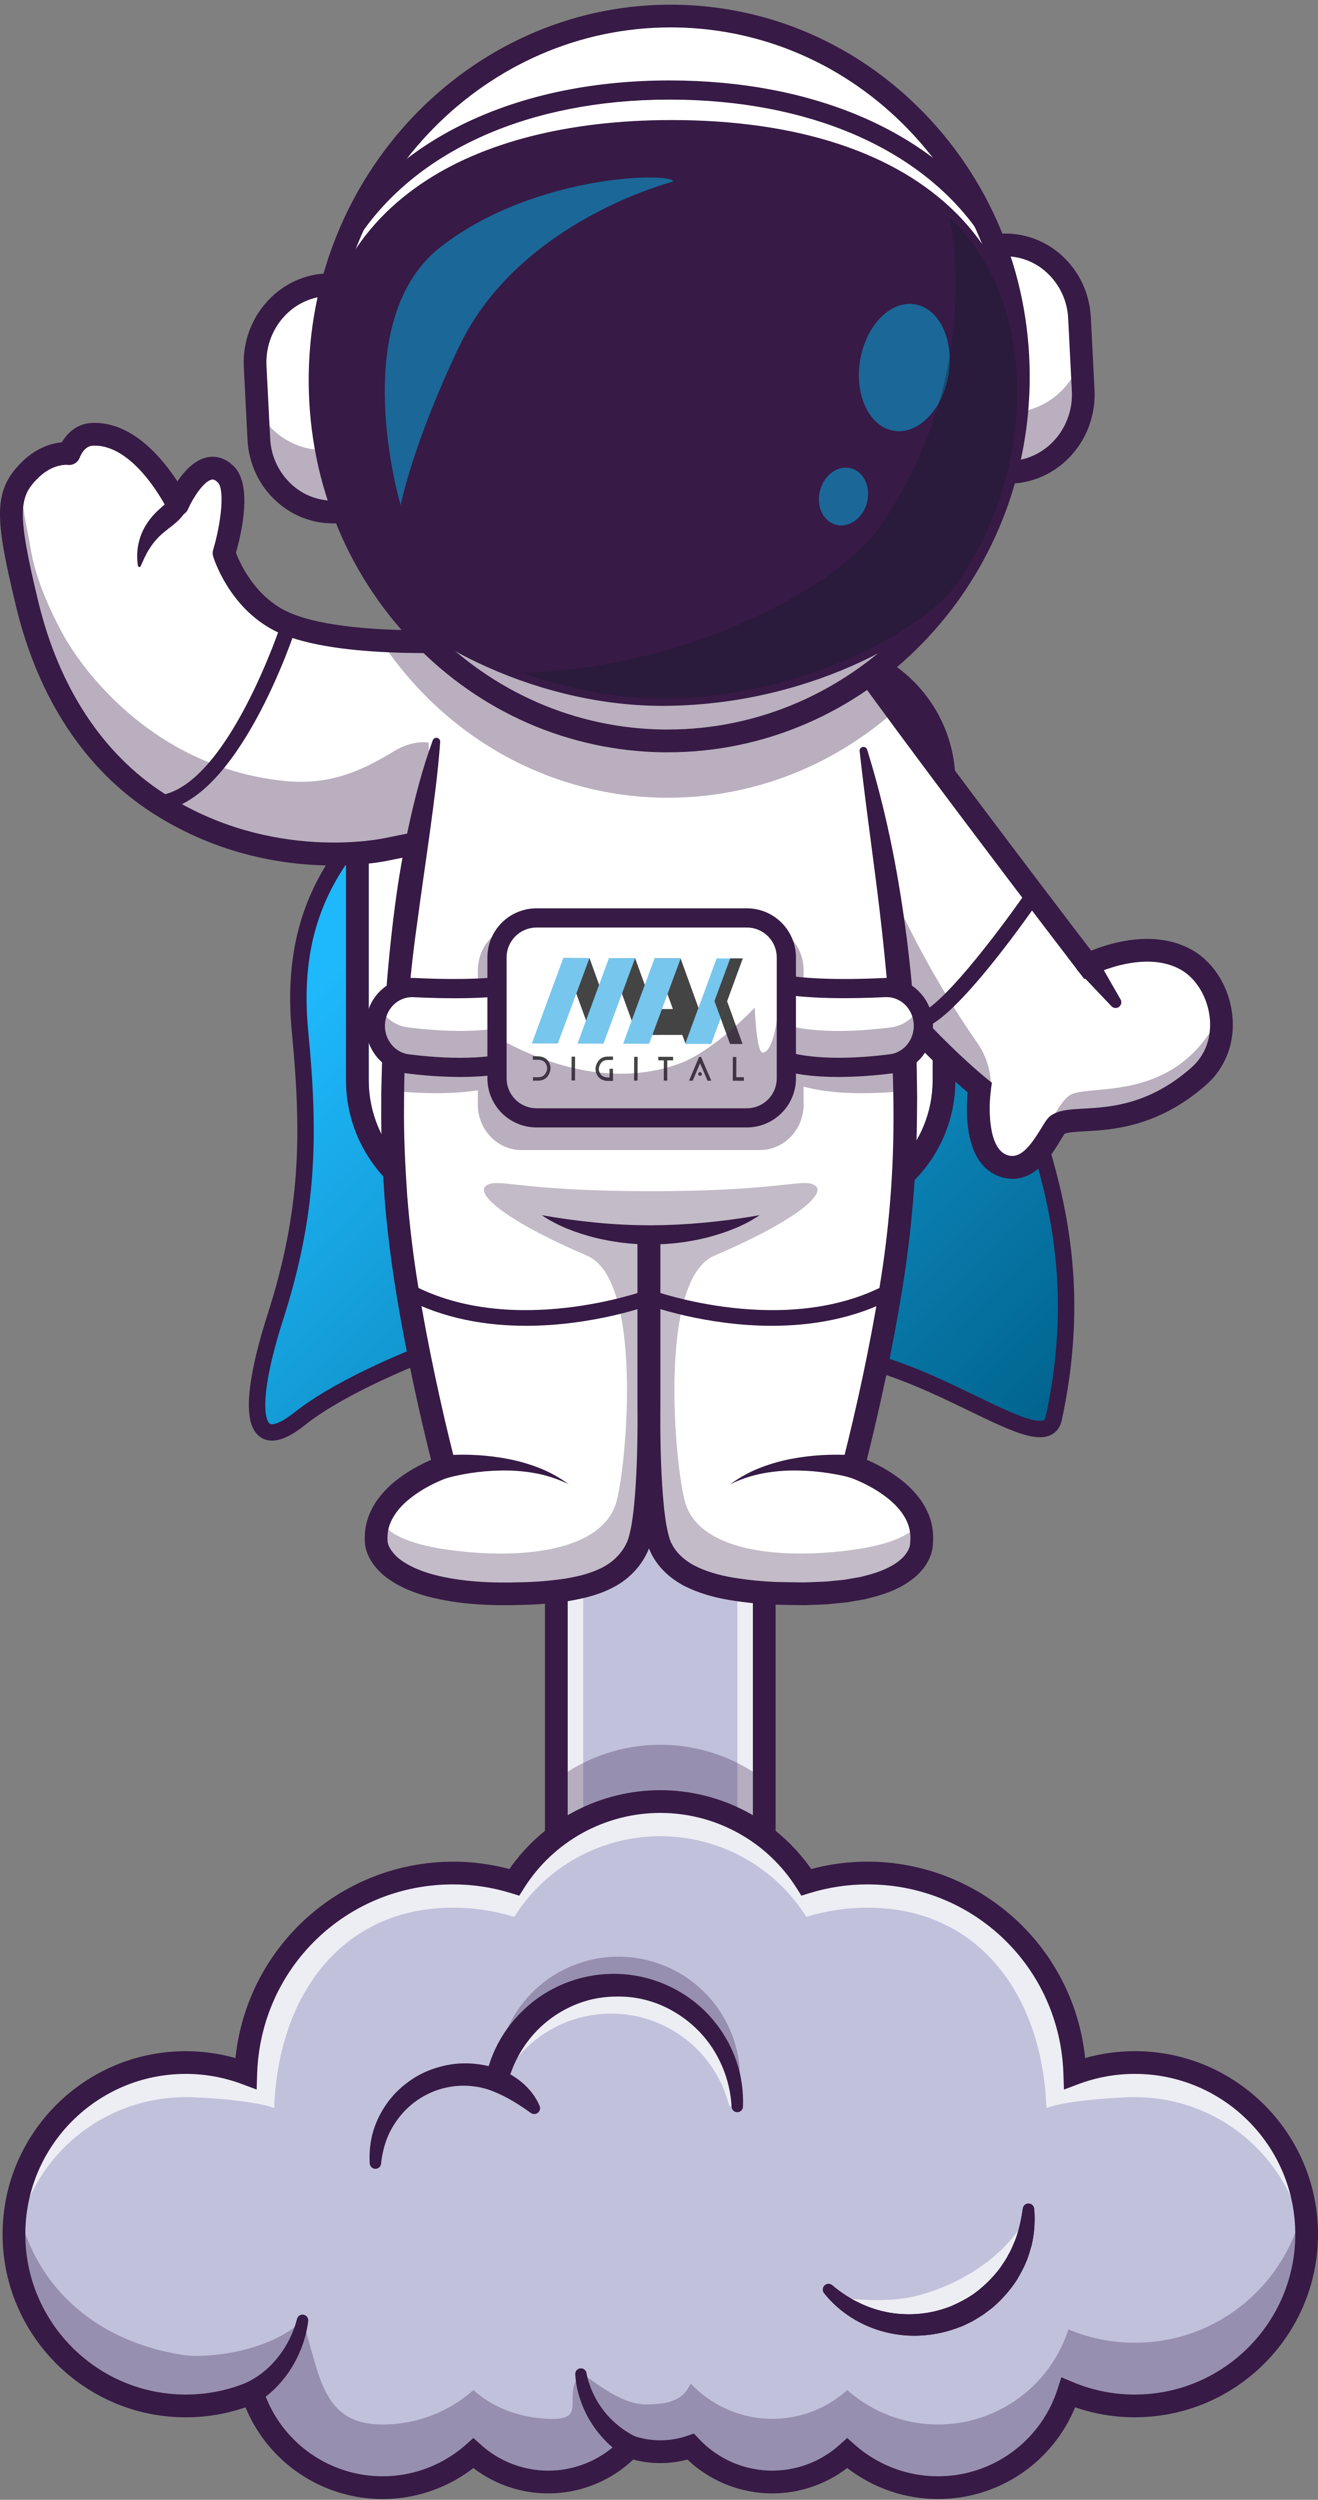 <svg width="241" height="457" viewBox="0 0 241 457" fill="none" xmlns="http://www.w3.org/2000/svg">
<rect x="0" y="0" width="241" height="457" fill="#808080" stroke="none"/>
<g clip-path="url(#clip0_1159_5904)">
<path d="M65.358 134.075C68.677 129.349 70.834 122.922 74.675 118.555C82.104 125.528 93.758 126.745 102.739 131.901C113.395 138.02 126.34 140.653 138.756 140.653C149.804 140.653 150.011 136.349 157.967 130.884C157.536 130.593 157.113 130.33 156.502 129.957C155.232 129.182 156.097 128.192 156.876 127.466C155.354 127.181 154.342 127.002 156.502 126.594C158.412 126.234 157.691 126.706 156.876 127.466C158.903 127.845 161.833 128.413 159.378 129.957C158.881 130.269 158.412 130.579 157.967 130.884C158.374 131.16 158.789 131.461 159.378 131.901C161.052 133.155 162.708 129.838 162.708 134.075C162.708 136.884 160.948 136.607 159.553 135.9C166.085 141.104 162.056 135.307 169.042 140.653C169.444 140.96 169.805 141.211 170.128 141.412C174.597 144.197 171.854 137.57 170.128 141.412C169.523 142.76 169.042 145.397 169.042 150.182C169.042 165.04 164.397 165.458 163.371 165.325C164.125 165.579 167.149 166.959 174.574 173.046C177.304 186.662 187.843 169.174 184.946 183.917C182.05 198.659 201.357 219.149 192.68 259.317C190.805 267.994 165.245 244.454 145.405 247.857C132.407 250.087 130.858 237.595 116.484 237.595C100.985 237.595 67.083 249.567 54.864 259.317C45.162 267.056 45.438 256.085 50.321 240.86C56.468 221.695 56.702 207.692 54.864 188.615C52.421 163.274 65.288 154.431 69.447 146.599C68.314 143.923 67.613 136.687 67.874 134.001C67.465 134.24 67.054 134.451 66.642 134.639C65.242 135.688 64.194 136.303 64.533 135.443C61.094 136.553 57.69 136.95 54.864 140.653C53.641 142.255 52.62 141.484 51.858 140.568C50.973 141.727 50.287 142.128 50.321 140.653C50.38 138.113 50.926 139.448 51.858 140.568C52.164 140.168 52.494 139.677 52.826 139.143C51.047 139.477 50.041 139.258 50.321 138.157C52.692 128.864 50.863 139.315 54.864 134.075C56.594 131.808 54.675 136.162 52.826 139.143C55.621 138.616 60.322 136.72 64.926 134.72C65.044 134.532 65.188 134.317 65.358 134.075Z" fill="url(#paint0_linear_1159_5904)"/>
<path d="M75.181 118.002C71.018 122.365 68.82 129.145 65.358 134.075C60.678 140.74 76.281 126.067 70.555 131.901C65.317 137.237 59.359 134.763 54.864 140.653C52.144 144.216 50.428 136.039 50.321 140.653C50.21 145.479 57.804 130.223 54.864 134.075C50.863 139.315 52.692 128.864 50.321 138.157C48.837 143.977 83.356 125.168 77.575 129.957C64.662 140.653 75.992 114.39 72.922 138.157C69.007 168.47 64.993 113.799 70.555 140.653C72.704 151.033 51.808 156.919 54.864 188.615C56.702 207.692 56.468 221.695 50.321 240.86C45.438 256.085 45.162 267.056 54.864 259.317C67.083 249.567 100.985 237.595 116.484 237.595C130.858 237.595 132.407 250.087 145.405 247.857C165.245 244.454 190.805 267.994 192.68 259.317C201.357 219.149 182.05 198.659 184.946 183.917C187.843 169.174 177.304 186.662 174.574 173.046M174.574 173.046C172.549 162.948 176.718 183.742 174.574 173.046ZM174.574 173.046C152.689 155.104 169.042 178.06 169.042 150.182C169.042 130.774 176.948 146.702 169.042 140.653C161.994 135.26 166.156 141.207 159.378 135.76C154.621 131.937 162.708 140.097 162.708 134.075C162.708 129.838 161.052 133.155 159.378 131.901C158.168 130.995 157.691 130.683 156.502 129.957C153.904 128.371 160.239 125.889 156.502 126.594C151.465 127.544 163.677 127.253 159.378 129.957C150.001 135.854 150.422 140.653 138.756 140.653C126.34 140.653 113.395 138.02 102.739 131.901C93.742 126.736 82.062 125.524 74.635 118.517" stroke="#371A45" stroke-width="3" stroke-linecap="round"/>
<path d="M148.62 121.07H89.343C77.237 121.07 67.424 130.879 67.424 142.98V197.506C67.424 209.607 77.237 219.416 89.343 219.416H148.62C160.726 219.416 170.54 209.607 170.54 197.506V142.98C170.54 130.879 160.726 121.07 148.62 121.07Z" fill="white"/>
<path d="M148.619 121.07C154.432 121.07 160.008 123.378 164.119 127.487C168.23 131.596 170.539 137.169 170.54 142.98V197.506C170.539 203.317 168.23 208.89 164.119 212.999C160.008 217.108 154.432 219.416 148.619 219.416H89.343C83.53 219.416 77.954 217.108 73.844 212.999C69.733 208.89 67.424 203.317 67.424 197.506V142.98C67.424 137.169 69.733 131.596 73.844 127.487C77.954 123.378 83.53 121.07 89.343 121.07H148.619ZM148.619 116.915H89.343C74.965 116.915 63.267 128.608 63.267 142.98V197.506C63.267 211.878 74.965 223.571 89.343 223.571H148.619C162.997 223.571 174.697 211.878 174.697 197.506V142.98C174.697 128.608 162.997 116.915 148.619 116.915Z" fill="#371A45"/>
<path d="M139.745 280.405V392.358H101.728V282.935L139.745 280.405Z" fill="#C1C1DB"/>
<g opacity="0.7">
<path d="M134.832 280.732V392.358H139.745V280.405L134.832 280.732Z" fill="white"/>
</g>
<g opacity="0.7">
<path d="M139.745 280.732V280.405L101.728 282.935V392.358H106.641V282.935L139.745 280.732Z" fill="white"/>
</g>
<path d="M141.823 394.434H99.65V282.934C99.664 282.392 99.889 281.878 100.278 281.5C100.666 281.121 101.186 280.91 101.729 280.91C102.271 280.91 102.791 281.121 103.179 281.5C103.568 281.878 103.793 282.392 103.807 282.934V390.282H137.668V280.408C137.668 279.857 137.886 279.329 138.276 278.94C138.666 278.55 139.194 278.331 139.745 278.331C140.296 278.331 140.825 278.55 141.214 278.94C141.604 279.329 141.823 279.857 141.823 280.408V394.434Z" fill="#371A45"/>
<path d="M219.179 196.779C207.228 207.264 196.702 203.499 193.407 205.603C192.212 206.366 189.179 215.06 183.516 213.138C177.339 211.046 179.14 198.825 179.14 198.825C179.14 198.825 172.5 193.512 164.919 184.917C161.339 180.848 157.546 176.061 154.143 170.754L151.476 138.439L149.061 109.184C150.013 110.587 151.104 112.17 152.314 113.895C155.505 118.433 159.506 123.944 163.813 129.796C179.342 150.883 198.889 176.363 198.889 176.363C198.889 176.363 209.292 171.031 217.059 175.531C223.549 179.303 226.244 190.572 219.179 196.779Z" fill="white"/>
<g opacity="0.35">
<path d="M180.934 201.412C180.923 201.47 180.91 201.528 180.897 201.585C180.961 200.041 179.14 198.825 179.14 198.825C179.14 198.825 164.742 187.3 154.143 170.76L149.061 109.184C150.054 110.653 151.202 112.32 152.485 114.133L153.749 138.293C161.423 164.215 173.419 183.103 178.62 190.532C179.725 192.093 180.5 193.863 180.898 195.734C181.296 197.605 181.308 199.537 180.934 201.412Z" fill="#371A45"/>
</g>
<g opacity="0.35">
<path d="M219.179 196.779C207.228 207.264 196.702 203.499 193.407 205.603C192.607 206.112 190.976 210.188 188.284 212.24C191.023 207.395 193.507 201.463 195.704 200.165C199.073 198.181 213.583 201.542 221.87 187.736C222.36 186.921 222.803 186.077 223.195 185.211C223.813 189.28 222.722 193.668 219.179 196.779Z" fill="#371A45"/>
</g>
<path d="M185.167 215.508C184.377 215.503 183.593 215.368 182.847 215.108C176.303 212.89 176.599 203.249 176.943 199.705C173.582 196.874 161.656 186.335 152.394 171.877C152.096 171.413 151.995 170.85 152.112 170.311C152.23 169.773 152.557 169.303 153.021 169.005C153.485 168.708 154.048 168.606 154.587 168.724C155.126 168.841 155.596 169.168 155.894 169.632C166.189 185.702 180.298 197.086 180.438 197.199L181.369 197.944L181.196 199.124C180.799 201.85 180.495 209.919 184.181 211.168C186.415 211.927 188.218 209.85 190.399 206.256C191.138 205.034 191.586 204.292 192.29 203.849C193.758 202.911 195.715 202.803 198.186 202.667C202.911 202.407 210.052 202.014 217.8 195.217C221.245 192.195 221.419 188.25 221.216 186.168C220.851 182.424 218.807 178.955 216.007 177.327C209.332 173.454 199.919 178.169 199.825 178.214L198.281 178.998L197.227 177.627C196.852 177.141 159.669 128.637 147.325 110.343C147.172 110.117 147.066 109.863 147.011 109.596C146.957 109.328 146.956 109.053 147.008 108.785C147.06 108.517 147.164 108.263 147.315 108.035C147.466 107.808 147.66 107.612 147.886 107.46C148.112 107.307 148.367 107.201 148.634 107.146C148.901 107.092 149.177 107.091 149.445 107.143C149.713 107.195 149.968 107.299 150.195 107.45C150.423 107.601 150.618 107.795 150.771 108.021C161.909 124.529 193.501 165.919 199.528 173.797C202.971 172.393 211.278 169.781 218.091 173.735C222.071 176.043 224.852 180.651 225.35 185.761C225.827 190.652 224.074 195.235 220.539 198.337C211.712 206.081 203.386 206.54 198.41 206.812C196.89 206.896 195.322 206.983 194.659 207.272C194.484 207.517 194.176 208.022 193.943 208.408C192.486 210.834 189.659 215.508 185.167 215.508Z" fill="#371A45"/>
<path d="M91.991 116.777L90.194 136.949L88.884 151.615L76.035 154.197L70.881 155.23C70.881 155.23 49.589 160.142 28.94 146.843C12.574 136.299 7.035 118.958 4.993 110.524C1.044 94.247 1.019 90.249 5.591 85.819C9.093 82.421 12.635 82.925 12.635 82.925C12.635 82.925 13.758 79.566 16.828 79.404C26.034 78.926 32.478 92.243 32.478 92.243C32.478 92.243 36.785 82.287 41.29 86.722C44.391 89.781 40.963 101.108 40.963 101.108C40.963 101.108 43.467 109.48 51.089 113.416C55.468 115.681 62.551 116.699 69.597 117.094C74.812 117.39 80.009 117.343 84.082 117.202C88.786 117.052 91.991 116.777 91.991 116.777Z" fill="white"/>
<g opacity="0.35">
<path d="M4.989 110.524C7.035 118.955 12.57 136.302 28.937 146.846C39.185 153.441 49.598 155.563 57.48 156.016C65.482 156.478 70.88 155.23 70.88 155.23L79.118 153.318L78.365 135.762C78.365 135.762 75.635 135.164 72.076 137.312C66.675 140.573 60.75 143.627 52.172 142.785C28.324 140.436 15.111 122.678 11.358 115.677C6.153 105.957 5.756 100.964 5.335 98.8C4.459 94.325 3.802 90.82 3.79 87.908C1.123 91.792 1.658 96.782 4.989 110.524Z" fill="#371A45"/>
</g>
<path d="M60.952 158.225C52.55 158.225 40.126 156.523 27.813 148.59C15.616 140.733 7.026 127.741 2.972 111.008C-1.036 94.478 -1.315 89.612 4.144 84.319C6.832 81.713 9.619 81.018 11.304 80.861C12.248 79.247 14.013 77.464 16.715 77.325C24.081 76.946 29.667 83.742 32.438 88.011C33.726 86.097 35.601 84.045 37.923 83.595C39.128 83.359 40.942 83.454 42.751 85.239C46.216 88.653 44.155 97.509 43.146 101.048C43.825 102.843 46.39 108.644 52.043 111.573C62.752 117.105 91.53 114.731 91.811 114.707C92.113 114.682 92.418 114.722 92.702 114.826C92.987 114.931 93.246 115.096 93.46 115.311C93.674 115.526 93.838 115.785 93.941 116.07C94.045 116.355 94.084 116.659 94.057 116.961L90.956 151.801C90.916 152.247 90.733 152.669 90.434 153.003C90.134 153.336 89.735 153.565 89.296 153.653L71.291 157.265C70.937 157.348 66.98 158.225 60.952 158.225ZM12.098 84.975C11.387 84.975 9.249 85.172 7.044 87.31C3.467 90.776 2.999 93.462 7.018 110.043C10.81 125.706 18.782 137.83 30.065 145.099C49.752 157.781 70.215 153.252 70.414 153.205L86.954 149.885L89.705 119.024C82.243 119.494 60.047 120.386 50.135 115.263C41.829 110.969 39.086 102.081 38.973 101.705C38.856 101.314 38.856 100.898 38.973 100.508C40.421 95.713 41.13 89.481 39.834 88.204C39.204 87.584 38.862 87.643 38.718 87.678C37.294 87.959 35.288 90.987 34.387 93.068C34.229 93.433 33.97 93.746 33.64 93.968C33.309 94.19 32.922 94.313 32.524 94.321C32.126 94.327 31.734 94.22 31.394 94.013C31.054 93.806 30.78 93.506 30.604 93.149C30.548 93.031 24.837 81.47 17.311 81.47C17.184 81.47 17.058 81.47 16.932 81.48C15.347 81.561 14.607 83.564 14.601 83.585C14.448 84.046 14.137 84.44 13.723 84.696C13.31 84.953 12.819 85.056 12.337 84.988C12.327 84.981 12.242 84.973 12.094 84.973L12.098 84.975Z" fill="#371A45"/>
<path d="M34.113 92.88C33.797 93.89 33.239 94.485 32.775 94.974C32.556 95.199 32.324 95.412 32.082 95.612C31.849 95.811 31.649 95.984 31.424 96.154C30.581 96.836 29.787 97.404 29.081 98.108C28.36 98.829 27.731 99.636 27.208 100.511C26.622 101.406 26.215 102.433 25.725 103.5L25.717 103.516C25.694 103.567 25.654 103.608 25.605 103.635C25.556 103.661 25.5 103.671 25.445 103.663C25.39 103.655 25.339 103.63 25.3 103.59C25.261 103.551 25.235 103.5 25.227 103.445C25.03 102.239 25.035 101.009 25.241 99.805C25.46 98.54 25.903 97.323 26.548 96.213C27.193 95.121 27.997 94.132 28.934 93.278C29.356 92.879 29.797 92.507 30.142 92.209C30.487 91.912 30.726 91.659 30.844 91.61L32.13 91.071C32.39 90.963 32.676 90.93 32.954 90.979C33.231 91.027 33.49 91.154 33.698 91.344C33.906 91.534 34.056 91.779 34.13 92.051C34.203 92.323 34.198 92.611 34.113 92.88Z" fill="#371A45"/>
<path d="M28.937 148.248C28.565 148.264 28.201 148.133 27.926 147.881C27.651 147.63 27.487 147.28 27.47 146.908C27.454 146.535 27.585 146.172 27.837 145.897C28.088 145.622 28.439 145.458 28.811 145.441C41.412 144.291 51.404 114.067 51.504 113.763C51.63 113.424 51.883 113.146 52.209 112.989C52.536 112.831 52.91 112.806 53.255 112.918C53.599 113.03 53.887 113.271 54.058 113.591C54.228 113.91 54.269 114.283 54.171 114.632C53.742 115.949 43.502 146.919 29.065 148.236C29.023 148.246 28.98 148.248 28.937 148.248Z" fill="#371A45"/>
<path d="M103.786 273.41C103.395 273.41 103.013 273.3 102.682 273.092C94.25 267.796 81.813 270.145 81.688 270.167C81.161 270.243 80.626 270.113 80.192 269.805C79.758 269.497 79.459 269.035 79.356 268.513C79.253 267.991 79.354 267.45 79.638 267.001C79.923 266.551 80.369 266.228 80.885 266.098C81.458 265.984 95.046 263.398 104.891 269.581C105.273 269.82 105.567 270.178 105.728 270.599C105.889 271.021 105.909 271.483 105.783 271.916C105.658 272.35 105.395 272.731 105.034 273.001C104.674 273.272 104.234 273.418 103.783 273.417L103.786 273.41Z" fill="#371A45"/>
<path d="M168.504 282.084C168.478 282.343 169.066 292.303 142.473 291.307C131.199 290.886 123.53 288.731 120.786 282.799C118.324 277.487 118.681 256.699 118.681 256.699V223.268H118.644V256.699C118.644 256.699 118.998 277.488 116.538 282.799C113.795 288.731 107.378 290.886 96.104 291.307C69.507 292.303 68.842 282.343 68.82 282.084C67.86 272.553 81.291 268.128 81.291 268.128C81.291 268.128 75.03 244.346 72.868 224.092C72.023 215.899 71.666 207.662 71.798 199.427C71.865 194.062 72.11 188.74 72.5 183.51C73.252 173.2 74.537 163.275 76.038 154.197C77.528 145.17 79.233 136.98 80.844 130.078C82.015 125.041 83.138 120.691 84.09 117.202C85.733 111.184 86.86 107.725 86.86 107.725H150.472C150.472 107.725 151.194 109.938 152.321 113.899C153.662 118.62 155.579 125.827 157.538 134.734C160.469 148.041 163.487 165.164 164.828 183.513C164.859 183.98 164.895 184.447 164.926 184.916C165.253 189.698 165.466 194.555 165.53 199.447C165.638 207.637 165.326 215.926 164.458 224.09C162.302 244.345 156.035 268.127 156.035 268.127C156.035 268.127 169.466 272.553 168.504 282.084Z" fill="white"/>
<path d="M158.541 136.985C161.842 147.585 164.057 158.487 165.53 169.498C165.938 172.246 166.206 175.015 166.521 177.778C166.783 180.545 167.023 183.315 167.189 186.093C167.394 188.866 167.494 191.65 167.61 194.43C167.642 197.214 167.742 199.997 167.683 202.783C167.649 213.937 166.725 225.069 164.919 236.075C163.112 247.054 160.792 257.873 158.048 268.66L156.688 266.158C157.488 266.439 158.134 266.705 158.832 267.014C159.53 267.323 160.187 267.648 160.846 267.996C162.186 268.706 163.464 269.528 164.665 270.454C165.92 271.41 167.046 272.524 168.014 273.769C169.046 275.09 169.809 276.599 170.26 278.212C170.475 279.042 170.597 279.894 170.623 280.751C170.64 281.172 170.631 281.593 170.596 282.013C170.596 282.1 170.578 282.266 170.582 282.294C170.584 282.312 170.584 282.331 170.582 282.349L170.567 282.547C170.548 282.802 170.511 283.056 170.457 283.306C170.061 285.258 168.951 286.776 167.725 287.952C165.188 290.245 162.214 291.32 159.341 292.058L158.255 292.339L157.168 292.534L154.995 292.908L152.828 293.131C152.105 293.2 151.38 293.297 150.663 293.307L148.507 293.394C147.788 293.423 147.068 293.46 146.355 293.435C144.925 293.411 143.496 293.408 142.069 293.364C139.183 293.268 136.307 292.987 133.457 292.522C130.578 292.033 127.647 291.259 124.853 289.782C122.092 288.28 119.496 285.777 118.46 282.468C118.032 281.011 117.723 279.521 117.535 278.014C117.33 276.57 117.191 275.145 117.079 273.723C116.641 268.04 116.558 262.419 116.606 256.779V223.268L118.685 225.345H118.65L120.727 223.268V256.735C120.777 262.361 120.694 267.98 120.261 273.652C120.214 274.353 120.142 275.073 120.068 275.786C119.993 276.499 119.91 277.216 119.811 277.936C119.625 279.435 119.324 280.917 118.911 282.37L118.462 283.587C118.289 283.967 118.091 284.316 117.9 284.68C117.496 285.399 117.026 286.078 116.496 286.71C115.439 287.964 114.174 289.026 112.756 289.851C109.968 291.453 107.001 292.174 104.114 292.666C101.264 293.097 98.388 293.34 95.506 293.395C89.822 293.575 84.037 293.367 78.272 291.877C75.412 291.092 72.499 289.968 69.959 287.826C68.736 286.692 67.582 285.343 66.998 283.476C66.917 283.231 66.854 282.98 66.81 282.726C66.783 282.59 66.763 282.453 66.75 282.315L66.73 281.994C66.694 281.574 66.686 281.152 66.705 280.731C66.734 279.876 66.858 279.026 67.076 278.198C67.528 276.589 68.291 275.084 69.322 273.768C70.29 272.526 71.414 271.414 72.667 270.461C73.866 269.537 75.142 268.717 76.48 268.009C77.141 267.656 77.811 267.329 78.492 267.027C79.193 266.718 79.834 266.447 80.632 266.172L79.273 268.674C77.87 263.202 76.606 257.747 75.445 252.245C74.284 246.743 73.224 241.225 72.336 235.663C71.447 230.1 70.749 224.486 70.308 218.852C69.921 213.218 69.651 207.573 69.713 201.933V199.817L69.764 197.704L69.877 193.479C70.018 190.664 70.126 187.847 70.345 185.041C70.706 179.419 71.221 173.813 71.889 168.223C72.236 165.43 72.604 162.642 73.06 159.867C73.286 158.479 73.539 157.097 73.794 155.713C74.05 154.329 74.321 152.953 74.618 151.578C75.792 146.081 77.197 140.632 79.136 135.324C79.197 135.169 79.31 135.041 79.457 134.962C79.603 134.883 79.773 134.859 79.936 134.894C80.099 134.928 80.244 135.02 80.345 135.151C80.447 135.283 80.498 135.447 80.491 135.613C80.089 141.236 79.338 146.759 78.584 152.272C77.83 157.786 77.001 163.276 76.279 168.781C74.71 179.767 73.907 190.849 73.876 201.946C73.814 207.486 74.079 213.017 74.458 218.532C74.891 224.044 75.553 229.535 76.446 235.006C77.319 240.479 78.369 245.951 79.518 251.385C80.666 256.818 81.92 262.264 83.3 267.616L83.78 269.484L81.939 270.118C81.418 270.298 80.771 270.562 80.194 270.82C79.617 271.078 79.018 271.371 78.447 271.676C77.314 272.274 76.234 272.966 75.218 273.746C73.226 275.274 71.656 277.189 71.088 279.281C70.951 279.804 70.873 280.341 70.856 280.881C70.842 281.155 70.848 281.43 70.873 281.703L70.883 281.905C70.885 281.941 70.891 281.975 70.901 282.009C70.916 282.1 70.939 282.189 70.971 282.274C71.207 283.091 71.895 283.979 72.708 284.727C74.455 286.204 76.852 287.21 79.353 287.88C84.418 289.197 89.923 289.439 95.377 289.257C98.079 289.206 100.774 288.979 103.446 288.578C106.05 288.143 108.587 287.476 110.655 286.278C111.656 285.698 112.55 284.95 113.297 284.066C113.665 283.631 113.991 283.161 114.27 282.663C114.397 282.405 114.551 282.147 114.664 281.893C114.749 281.641 114.84 281.392 114.935 281.145C115.276 279.91 115.526 278.652 115.683 277.381C115.776 276.719 115.863 276.055 115.923 275.375C115.984 274.694 116.064 274.025 116.109 273.34C116.53 267.881 116.611 262.326 116.561 256.793V221.188H120.753V256.831C120.704 262.367 120.791 267.935 121.212 273.399C121.32 274.763 121.453 276.121 121.641 277.445C121.798 278.711 122.053 279.964 122.404 281.191L122.675 281.942L123.072 282.68C123.361 283.158 123.698 283.607 124.076 284.019C124.876 284.868 125.809 285.582 126.837 286.133C128.993 287.28 131.533 287.989 134.157 288.426C136.828 288.86 139.525 289.122 142.23 289.212C143.596 289.253 144.963 289.254 146.331 289.278C147.016 289.303 147.692 289.267 148.37 289.239L150.405 289.157C151.087 289.15 151.749 289.058 152.419 288.995L154.422 288.8L156.388 288.459L157.37 288.286L158.314 288.038C160.829 287.424 163.247 286.427 164.874 284.938C165.653 284.197 166.227 283.32 166.382 282.51C166.404 282.418 166.418 282.324 166.425 282.23V282.166L166.434 281.96L166.446 281.71C166.471 281.436 166.477 281.16 166.465 280.885C166.449 280.344 166.373 279.807 166.239 279.283C165.677 277.188 164.106 275.265 162.111 273.736C161.095 272.955 160.015 272.261 158.882 271.662C158.311 271.356 157.726 271.07 157.133 270.804C156.541 270.539 155.906 270.281 155.385 270.103L153.551 269.47L154.025 267.601C156.723 256.998 159.038 246.212 160.813 235.412C162.608 224.629 163.465 213.711 163.373 202.781C163.327 191.848 162.455 180.922 161.253 170.029C160.052 159.135 158.39 148.279 157.182 137.273C157.176 137.107 157.228 136.944 157.331 136.813C157.433 136.682 157.579 136.592 157.741 136.558C157.904 136.524 158.074 136.55 158.22 136.629C158.366 136.709 158.479 136.837 158.538 136.992L158.541 136.985Z" fill="#371A45"/>
<path d="M101.62 222.426C101.62 222.426 108.531 225.513 118.66 225.513C128.788 225.513 135.734 222.426 135.734 222.426C135.734 222.426 131.145 218.803 118.66 218.803C106.174 218.803 101.62 222.426 101.62 222.426Z" fill="white"/>
<g opacity="0.3">
<path d="M168.503 282.144C168.479 282.398 167.824 292.296 141.393 291.307C130.189 290.886 123.817 288.742 121.088 282.848C120.134 280.78 119.603 276.347 119.315 271.721L119.07 256.806L118.648 271.721C118.368 276.351 117.83 280.78 116.874 282.848C114.145 288.742 107.774 290.886 96.57 291.307C70.14 292.296 69.484 282.398 69.459 282.144C69.326 280.863 69.463 279.569 69.861 278.344C70.815 279.917 73.671 282.182 82.049 283.333C95.648 285.197 110.252 283.537 112.731 274.492C114.596 267.689 117.667 233.958 107.332 229.546C91.349 222.718 85.483 217.228 89.924 216.344C92.182 215.894 98.133 217.767 118.984 217.767C139.835 217.767 145.782 215.894 148.043 216.344C152.488 217.228 146.62 222.718 130.636 229.546C120.301 233.958 123.371 267.689 125.237 274.492C127.716 283.53 142.32 285.19 155.919 283.333C164.297 282.182 167.15 279.917 168.107 278.344C168.503 279.569 168.638 280.864 168.503 282.144Z" fill="#371A45"/>
</g>
<path d="M155.63 270.167C154.838 269.939 153.886 269.724 152.986 269.557C152.086 269.39 151.149 269.241 150.221 269.126C148.354 268.898 146.474 268.799 144.594 268.829C142.701 268.867 140.815 269.077 138.961 269.457C137.082 269.864 135.26 270.493 133.532 271.333C135.118 270.176 136.837 269.213 138.652 268.465C140.499 267.727 142.409 267.158 144.36 266.764C146.324 266.377 148.313 266.126 150.312 266.011C151.316 265.955 152.321 265.927 153.332 265.938C154.342 265.949 155.325 265.98 156.436 266.091C156.987 266.147 157.493 266.419 157.843 266.848C158.193 267.277 158.358 267.827 158.303 268.378C158.247 268.929 157.974 269.435 157.545 269.785C157.116 270.135 156.565 270.3 156.014 270.244C155.892 270.232 155.772 270.209 155.654 270.176L155.63 270.167Z" fill="#371A45"/>
<path d="M81.084 266.091C82.195 265.98 83.161 265.951 84.187 265.938C85.213 265.925 86.204 265.955 87.207 266.011C89.206 266.126 91.195 266.377 93.16 266.764C95.11 267.158 97.021 267.727 98.868 268.465C100.683 269.213 102.402 270.176 103.988 271.333C102.26 270.493 100.437 269.864 98.559 269.457C96.704 269.077 94.818 268.867 92.924 268.829C91.045 268.799 89.165 268.898 87.299 269.126C86.37 269.241 85.446 269.381 84.532 269.557C83.618 269.732 82.682 269.939 81.889 270.167H81.872C81.609 270.243 81.333 270.267 81.06 270.236C80.788 270.206 80.524 270.122 80.284 269.99C80.043 269.857 79.832 269.679 79.661 269.465C79.49 269.251 79.362 269.005 79.286 268.742C79.21 268.478 79.186 268.203 79.217 267.93C79.247 267.658 79.331 267.394 79.464 267.154C79.596 266.914 79.775 266.702 79.989 266.531C80.203 266.36 80.449 266.233 80.712 266.157C80.834 266.124 80.959 266.102 81.084 266.091Z" fill="#371A45"/>
<g opacity="0.35">
<path d="M165.523 199.448C159.681 200.009 152.527 200.18 146.941 198.654V201.951C146.941 206.516 143.352 210.246 138.96 210.246H95.353C90.958 210.246 87.372 206.516 87.372 201.951V199.319C82.353 200.113 76.612 199.905 71.801 199.427C71.868 194.062 72.112 188.74 72.503 183.51C77.027 183.675 82.546 183.712 87.383 183.281V177.371C87.383 172.81 90.969 169.082 95.364 169.082H138.96C142.47 169.082 145.471 171.467 146.541 174.748C146.809 175.596 146.945 176.481 146.946 177.371V182.906C152.324 183.718 159.299 183.712 164.825 183.514C164.856 183.981 164.892 184.449 164.923 184.917C165.246 189.7 165.459 194.556 165.523 199.448Z" fill="#371A45"/>
</g>
<path d="M95.982 193.29C90.032 195.79 80.82 195.266 74.549 194.478C70.784 194.006 68.142 190.4 68.697 186.504C69.202 182.951 72.216 180.368 75.672 180.535C81.543 180.816 90.35 180.956 95.926 179.671" fill="white"/>
<g opacity="0.35">
<path d="M95.983 193.289C90.035 195.788 80.822 195.269 74.548 194.478C70.786 194.008 68.142 190.4 68.695 186.503C68.808 185.698 69.058 184.918 69.435 184.197C69.93 185.169 70.653 186.006 71.543 186.636C72.433 187.266 73.463 187.67 74.544 187.814C80.811 188.601 90.004 189.126 95.954 186.633L95.983 193.289Z" fill="#371A45"/>
</g>
<path d="M84.15 196.887C80.867 196.867 77.587 196.646 74.331 196.223C73.219 196.083 72.148 195.721 71.179 195.159C70.21 194.597 69.365 193.847 68.691 192.952C67.975 192.006 67.454 190.927 67.158 189.778C66.861 188.628 66.795 187.432 66.963 186.257C67.599 181.784 71.388 178.577 75.761 178.784C84.389 179.205 91.412 178.91 95.535 177.961C96.395 177.764 98.527 177.73 99.797 181.667C101.22 186.069 100.921 193.118 96.664 194.907C93.142 196.386 88.629 196.887 84.15 196.887ZM75.353 182.293C72.894 182.293 70.803 184.175 70.439 186.763C70.333 187.476 70.371 188.204 70.55 188.903C70.73 189.602 71.049 190.258 71.486 190.832C71.878 191.355 72.371 191.795 72.936 192.124C73.5 192.454 74.126 192.667 74.774 192.75C83.71 193.873 91.001 193.495 95.307 191.685C96.101 191.351 96.695 190.192 96.935 188.503C97.356 185.584 96.552 182.394 95.903 181.486C90.222 182.695 81.762 182.601 75.593 182.3C75.508 182.283 75.43 182.282 75.353 182.282V182.293Z" fill="#371A45"/>
<path d="M141.485 193.29C147.434 195.79 156.646 195.266 162.917 194.478C166.682 194.006 169.324 190.4 168.77 186.504C168.264 182.951 165.25 180.368 161.794 180.535C155.923 180.816 147.117 180.956 141.541 179.671" fill="white"/>
<g opacity="0.35">
<path d="M162.918 194.478C156.639 195.269 147.433 195.788 141.485 193.289L141.507 186.643C147.457 189.134 156.645 188.608 162.916 187.823C164 187.681 165.032 187.276 165.925 186.645C166.818 186.014 167.544 185.176 168.04 184.202C168.414 184.922 168.663 185.7 168.777 186.503C169.326 190.4 166.682 194.008 162.918 194.478Z" fill="#371A45"/>
</g>
<path d="M153.316 196.887C148.838 196.887 144.332 196.39 140.805 194.911C136.549 193.122 136.251 186.071 137.672 181.672C138.944 177.731 141.075 177.768 141.935 177.966C146.058 178.914 153.08 179.206 161.71 178.788C166.055 178.573 169.87 181.788 170.508 186.262C170.674 187.436 170.607 188.631 170.31 189.78C170.013 190.928 169.492 192.006 168.777 192.952C168.103 193.847 167.257 194.597 166.288 195.159C165.319 195.721 164.247 196.083 163.136 196.223C159.879 196.646 156.6 196.867 153.316 196.887ZM142.165 191.677C146.471 193.487 153.763 193.864 162.699 192.742C163.348 192.658 163.973 192.445 164.538 192.115C165.102 191.786 165.595 191.347 165.987 190.824C166.425 190.25 166.743 189.594 166.922 188.895C167.102 188.196 167.14 187.468 167.033 186.754C166.653 184.088 164.43 182.167 161.88 182.289C155.71 182.588 147.25 182.685 141.57 181.475C140.922 182.383 140.121 185.573 140.537 188.491C140.777 190.175 141.371 191.339 142.165 191.673V191.677Z" fill="#371A45"/>
<path d="M143.784 175.169V196.996C143.784 201.046 140.592 204.361 136.693 204.361H97.974C94.071 204.361 90.885 201.046 90.885 196.996V175.169C90.885 171.123 94.071 167.809 97.974 167.809H136.693C139.807 167.809 142.473 169.925 143.418 172.841C143.66 173.593 143.783 174.379 143.784 175.169Z" fill="white"/>
<path d="M116.135 175.173L111.352 175.161L117.052 190.812L120.11 186.157L116.135 175.173Z" fill="#444445"/>
<path d="M124.443 175.195L119.659 175.182L125.36 190.833L129.808 190.02L124.443 175.195Z" fill="#444445"/>
<path d="M130.665 176.719L130.641 183.029L133.491 190.854L135.783 190.86L130.665 176.719Z" fill="#444445"/>
<path d="M116.795 184.451L118.466 189.202L126.642 189.188L126.81 184.477L116.795 184.451Z" fill="#444445"/>
<path d="M107.79 175.152L103.006 175.139L108.706 190.79L111.817 186.281L107.79 175.152Z" fill="#444445"/>
<path d="M102.997 175.139L107.782 175.152L102 190.773L97.253 190.761L102.997 175.139Z" fill="#77C6ED"/>
<path d="M111.343 175.161L116.128 175.173L110.346 190.795L105.599 190.782L111.343 175.161Z" fill="#77C6ED"/>
<path d="M119.689 175.182L124.472 175.195L118.692 190.816L113.945 190.804L119.689 175.182Z" fill="#77C6ED"/>
<path d="M131.039 175.212L135.823 175.224L130.041 190.845L125.294 190.833L131.039 175.212Z" fill="#77C6ED"/>
<path d="M131.8 186.176L130.634 183.014L133.524 175.203L135.816 175.209L131.8 186.176Z" fill="#444445"/>
<path d="M97.429 193.102L97.435 193.102L97.441 193.102L97.468 193.102L97.552 193.102L98.052 193.104C98.363 193.105 98.566 193.111 98.657 193.121C99.393 193.203 99.926 193.503 100.258 194.02C100.705 194.701 100.785 195.394 100.497 196.103C100.329 196.522 100.101 196.854 99.814 197.1C99.487 197.37 99.09 197.521 98.617 197.552C98.554 197.559 98.362 197.562 98.043 197.561L97.575 197.56L97.479 197.56L97.458 197.56L97.448 197.56L97.455 196.931L97.461 196.931L97.488 196.931L97.584 196.931L98.046 196.932C98.35 196.933 98.527 196.932 98.577 196.928C98.906 196.904 99.179 196.805 99.396 196.632C99.612 196.46 99.79 196.202 99.929 195.864C100.128 195.366 100.068 194.866 99.748 194.367C99.642 194.204 99.507 194.073 99.345 193.976C99.136 193.853 98.888 193.776 98.597 193.747C98.512 193.74 98.329 193.736 98.044 193.735L97.557 193.734L97.466 193.734L97.445 193.734L97.438 193.734L97.432 193.734L97.429 193.102Z" fill="#444445"/>
<path d="M104.505 197.523L104.505 197.475L104.506 197.34L104.507 196.842L104.511 195.345L104.515 193.843C104.518 193.651 104.521 193.487 104.522 193.349L104.522 193.214L104.522 193.166L105.159 193.168L105.159 193.216L105.159 193.351C105.159 193.489 105.157 193.653 105.152 193.845L105.148 195.347L105.144 196.849L105.143 197.343L105.143 197.478L105.142 197.527L104.505 197.525L104.505 197.523Z" fill="#444445"/>
<path d="M115.942 197.553L115.942 197.505L115.943 197.37L115.944 196.871L115.948 195.375L115.952 193.873C115.955 193.681 115.958 193.516 115.959 193.379L115.959 193.244L115.959 193.195L116.596 193.197L116.596 193.245L116.596 193.38C116.596 193.518 116.594 193.682 116.589 193.874L116.585 195.377L116.581 196.879L116.58 197.373L116.58 197.508L116.579 197.556L115.942 197.554L115.942 197.553Z" fill="#444445"/>
<path d="M121.374 197.557L121.374 197.513L121.374 197.388C121.375 197.265 121.373 197.117 121.37 196.944L121.373 195.604L121.377 194.259L121.378 193.847L120.788 193.845L120.479 193.845L120.395 193.844L120.363 193.844L120.365 193.194L120.396 193.194L120.481 193.194L120.79 193.195L121.718 193.197L122.652 193.199L122.961 193.2L123.045 193.2L123.077 193.201L123.075 193.851L123.044 193.851L122.959 193.851L122.65 193.85L122.013 193.849L122.012 194.26L122.009 195.606L122.005 196.946C122.008 197.119 122.01 197.268 122.01 197.39L122.01 197.514L122.01 197.558L121.374 197.557Z" fill="#444445"/>
<path d="M125.993 197.557L127.831 193.223L128.187 193.218L130.06 197.567L129.38 197.576L128.007 194.389L126.662 197.569L125.993 197.557ZM127.992 196.008C128.088 196.006 128.167 196.037 128.231 196.101C128.296 196.166 128.328 196.244 128.331 196.335C128.334 196.428 128.305 196.51 128.243 196.579C128.181 196.648 128.102 196.681 128.006 196.681C127.907 196.684 127.825 196.653 127.759 196.585C127.693 196.518 127.662 196.438 127.662 196.343C127.662 196.267 127.686 196.198 127.732 196.135C127.778 196.072 127.838 196.033 127.913 196.018C127.929 196.011 127.956 196.008 127.992 196.008Z" fill="#444445"/>
<path d="M133.989 197.573L134 193.235L134.643 193.236L134.634 196.924L136.024 196.928L136.022 197.584L133.989 197.573Z" fill="#444445"/>
<path d="M112.095 197.602L112.089 197.602L112.079 197.602L112.036 197.602L111.882 197.601C111.793 197.604 111.664 197.606 111.495 197.606C111.219 197.605 111.02 197.602 110.901 197.594C110.172 197.52 109.636 197.222 109.295 196.7C108.847 196.019 108.766 195.327 109.05 194.623C109.218 194.197 109.444 193.863 109.727 193.62C110.054 193.347 110.452 193.191 110.924 193.157C111.052 193.15 111.241 193.148 111.492 193.149L112.06 193.15L112.082 193.15L112.088 193.15L112.093 193.15L112.092 193.779L112.086 193.779L112.08 193.779L112.059 193.779L111.496 193.777C111.238 193.777 111.063 193.779 110.971 193.786C110.642 193.81 110.369 193.909 110.152 194.083C109.937 194.256 109.758 194.515 109.619 194.857C109.416 195.36 109.479 195.857 109.806 196.348C109.922 196.519 110.058 196.65 110.214 196.739C110.416 196.863 110.666 196.937 110.963 196.964C111.047 196.972 111.214 196.975 111.462 196.976L111.464 196.449C111.464 196.181 111.463 195.938 111.46 195.718L111.46 195.473L111.46 195.409L111.461 195.381L112.088 195.383L112.088 195.405L112.087 195.475L112.087 195.714C112.089 195.938 112.091 196.181 112.091 196.445L112.089 196.971L112.095 197.602Z" fill="#444445"/>
<g opacity="0.35">
<path d="M143.784 175.169V196.996C143.784 201.046 140.592 204.361 136.693 204.361H97.974C94.071 204.361 90.885 201.046 90.885 196.996V189.649C97.564 193.487 110.8 199.251 124.081 194.496C130.571 192.171 138.01 184.202 138.01 184.202C138.01 184.202 138.291 192.564 139.491 192.432C142.814 192.064 142.79 175.148 143.422 172.841C143.663 173.594 143.785 174.379 143.784 175.169Z" fill="#371A45"/>
</g>
<path d="M136.557 206.112H98.107C95.725 206.112 93.439 205.166 91.754 203.482C90.069 201.797 89.123 199.513 89.123 197.131V175.031C89.123 172.65 90.069 170.365 91.754 168.681C93.439 166.997 95.725 166.051 98.107 166.051H136.557C138.94 166.051 141.225 166.997 142.91 168.681C144.595 170.365 145.542 172.65 145.542 175.031V197.135C145.541 199.517 144.594 201.8 142.909 203.483C141.224 205.166 138.939 206.112 136.557 206.112ZM98.107 169.563C96.655 169.563 95.263 170.14 94.236 171.166C93.209 172.192 92.632 173.584 92.632 175.036V197.14C92.632 198.591 93.209 199.983 94.236 201.009C95.263 202.036 96.655 202.612 98.107 202.612H136.557C138.009 202.612 139.402 202.036 140.429 201.009C141.455 199.983 142.032 198.591 142.032 197.14V175.031C142.032 173.58 141.455 172.188 140.429 171.162C139.402 170.135 138.009 169.559 136.557 169.559L98.107 169.563Z" fill="#371A45"/>
<path d="M185.158 86.311C184.984 86.319 184.811 86.291 184.648 86.231C184.485 86.171 184.336 86.079 184.209 85.961C184.082 85.843 183.979 85.701 183.907 85.542C183.836 85.384 183.796 85.213 183.791 85.04L181.825 46.219C181.802 45.868 181.918 45.521 182.149 45.255C182.379 44.989 182.705 44.824 183.056 44.796C190.581 44.353 197.004 50.324 197.401 58.127L198.073 71.365C198.462 79.183 192.683 85.872 185.158 86.311Z" fill="white"/>
<path d="M185.082 86.69C184.678 86.691 184.288 86.541 183.989 86.269C183.818 86.116 183.679 85.931 183.581 85.724C183.483 85.517 183.427 85.293 183.417 85.064L181.452 46.243C181.424 45.793 181.574 45.351 181.869 45.011C182.165 44.671 182.583 44.461 183.033 44.427C184.837 44.321 186.644 44.575 188.348 45.175C190.053 45.776 191.62 46.709 192.959 47.923C195.861 50.522 197.571 54.142 197.771 58.117L198.444 71.356C198.851 79.354 192.903 86.23 185.185 86.689L185.082 86.69ZM183.834 45.154C183.58 45.154 183.326 45.154 183.07 45.176C182.818 45.199 182.584 45.32 182.42 45.513C182.255 45.706 182.173 45.956 182.192 46.209L184.157 85.03C184.162 85.16 184.193 85.288 184.249 85.407C184.304 85.525 184.383 85.631 184.48 85.718C184.567 85.798 184.669 85.86 184.781 85.899C184.892 85.939 185.01 85.955 185.129 85.948C192.438 85.517 198.072 78.99 197.686 71.398L197.013 58.159C196.935 56.323 196.491 54.521 195.707 52.858C194.923 51.196 193.815 49.706 192.448 48.477C190.088 46.34 187.019 45.154 183.834 45.148V45.154Z" fill="#371A45"/>
<g opacity="0.35">
<path d="M197.751 65.166L198.066 71.375C198.462 79.18 192.684 85.871 185.151 86.317C184.977 86.324 184.804 86.296 184.641 86.236C184.478 86.175 184.329 86.083 184.202 85.964C184.075 85.846 183.972 85.704 183.901 85.545C183.829 85.387 183.789 85.216 183.784 85.043L183.256 74.723C183.366 74.951 183.54 75.142 183.757 75.272C183.975 75.402 184.226 75.465 184.479 75.453L185.366 75.398C191.318 75.05 196.178 70.796 197.751 65.166Z" fill="#371A45"/>
</g>
<path d="M185.079 88.395C184.256 88.395 183.461 88.089 182.85 87.538C182.512 87.235 182.238 86.869 182.043 86.459C181.848 86.049 181.737 85.605 181.716 85.152L179.743 46.333C179.692 45.435 179.997 44.553 180.592 43.878C181.186 43.203 182.023 42.788 182.92 42.725C184.949 42.604 186.982 42.889 188.9 43.563C190.817 44.238 192.581 45.289 194.086 46.654C197.328 49.557 199.239 53.599 199.463 58.032L200.136 71.27C200.589 80.2 193.922 87.88 185.275 88.389C185.213 88.392 185.145 88.395 185.079 88.395ZM183.932 46.859L185.828 84.171C191.815 83.391 196.314 77.867 195.99 71.485L195.318 58.246C195.249 56.636 194.86 55.055 194.174 53.597C193.487 52.138 192.516 50.831 191.318 49.752C189.294 47.915 186.666 46.884 183.932 46.853V46.859Z" fill="#371A45"/>
<path d="M59.559 52.072C59.732 52.065 59.905 52.092 60.067 52.152C60.229 52.211 60.378 52.302 60.505 52.42C60.632 52.537 60.735 52.678 60.807 52.835C60.88 52.992 60.92 53.162 60.927 53.335L62.899 92.156C62.922 92.507 62.806 92.854 62.576 93.12C62.345 93.387 62.019 93.552 61.668 93.58C54.143 94.023 47.721 88.051 47.324 80.242L46.651 67.005C46.255 59.201 52.033 52.511 59.559 52.072Z" fill="white"/>
<path d="M60.882 93.98C57.511 93.977 54.262 92.723 51.764 90.461C48.862 87.862 47.152 84.242 46.951 80.266L46.279 67.028C45.872 59.029 51.82 52.154 59.537 51.696C59.754 51.684 59.97 51.715 60.175 51.788C60.379 51.86 60.568 51.972 60.729 52.117C60.899 52.27 61.038 52.455 61.136 52.662C61.234 52.869 61.29 53.094 61.3 53.322L63.266 92.145C63.294 92.594 63.144 93.037 62.848 93.376C62.552 93.716 62.134 93.925 61.685 93.959C61.421 93.973 61.15 93.98 60.882 93.98ZM59.634 52.444H59.582C52.271 52.873 46.638 59.401 47.024 66.993L47.697 80.231C47.888 84.006 49.509 87.444 52.262 89.913C53.528 91.06 55.01 91.943 56.621 92.511C58.233 93.079 59.941 93.32 61.647 93.219C61.9 93.197 62.134 93.076 62.298 92.883C62.463 92.69 62.544 92.44 62.526 92.187L60.553 53.358C60.548 53.227 60.517 53.099 60.462 52.981C60.406 52.863 60.328 52.757 60.23 52.67C60.067 52.522 59.854 52.44 59.634 52.44V52.444Z" fill="#371A45"/>
<g opacity="0.35">
<path d="M62.354 81.39L62.9 92.16C62.923 92.512 62.806 92.858 62.576 93.124C62.345 93.391 62.019 93.556 61.668 93.584C59.78 93.692 57.89 93.396 56.126 92.716C54.362 92.035 52.763 90.986 51.437 89.638C48.952 87.124 47.487 83.779 47.325 80.249L47.044 74.671C49.431 79.442 54.362 82.569 59.879 82.249L61.245 82.169C61.483 82.151 61.712 82.069 61.907 81.932C62.102 81.795 62.257 81.608 62.354 81.39Z" fill="#371A45"/>
</g>
<path d="M60.879 95.685C57.091 95.68 53.44 94.271 50.631 91.731C47.389 88.826 45.479 84.786 45.254 80.352L44.582 67.115C44.128 58.183 50.794 50.503 59.443 49.995C59.884 49.967 60.326 50.028 60.744 50.174C61.161 50.32 61.544 50.548 61.871 50.846C62.21 51.148 62.485 51.515 62.68 51.924C62.875 52.334 62.987 52.778 63.009 53.231L64.974 92.052C65.023 92.95 64.717 93.832 64.121 94.506C63.525 95.181 62.688 95.593 61.79 95.656C61.486 95.676 61.182 95.686 60.879 95.685ZM58.89 54.216C52.901 54.998 48.403 60.521 48.727 66.903L49.4 80.137C49.468 81.748 49.857 83.329 50.544 84.787C51.23 86.246 52.201 87.553 53.399 88.632C55.424 90.469 58.052 91.5 60.786 91.528L58.89 54.216Z" fill="#371A45"/>
<g opacity="0.35">
<path d="M163.813 129.802C161.824 131.576 159.726 133.224 157.53 134.736C155.583 136.084 153.561 137.32 151.474 138.439C142.011 143.537 131.382 146.08 120.635 145.819C109.888 145.557 99.395 142.5 90.191 136.949C86.868 134.949 83.738 132.648 80.839 130.073C76.534 126.26 72.754 121.894 69.595 117.089C74.811 117.385 80.008 117.337 84.08 117.197C85.723 111.178 86.85 107.719 86.85 107.719H150.462C150.462 107.719 151.184 109.932 152.311 113.893C155.505 118.446 159.506 123.949 163.813 129.802Z" fill="#371A45"/>
</g>
<path d="M186.118 72.59C188.066 36.044 161.105 4.897 125.9 3.022C90.695 1.147 60.576 29.254 58.627 65.8C56.679 102.347 83.64 133.493 118.845 135.368C154.051 137.243 184.169 109.137 186.118 72.59Z" fill="white"/>
<path d="M122.123 135.825C121.811 135.825 121.504 135.825 121.191 135.818C104.493 135.565 88.794 128.716 76.982 116.52C64.523 103.654 57.838 86.506 58.161 68.236C58.805 31.823 87.629 2.564 122.609 2.564C122.922 2.564 123.229 2.564 123.542 2.564C140.244 2.818 155.94 9.666 167.749 21.862C180.21 34.728 186.893 51.876 186.57 70.146C185.927 106.557 157.104 135.825 122.123 135.825ZM122.609 3.304C88.032 3.304 59.545 32.241 58.908 68.249C58.589 86.32 65.198 103.278 77.52 116.001C89.192 128.054 104.704 134.826 121.202 135.071C156.197 135.572 185.182 106.459 185.825 70.133C186.144 52.062 179.534 35.104 167.213 22.381C155.545 10.328 140.029 3.556 123.538 3.311C123.226 3.307 122.916 3.305 122.609 3.304Z" fill="#371A45"/>
<g opacity="0.35">
<path d="M185.748 60.959C186.104 64.006 186.255 67.073 186.2 70.14C185.548 106.73 156.447 135.967 121.202 135.446C85.957 134.925 57.89 104.834 58.54 68.242C58.557 67.191 58.599 66.137 58.666 65.101C62.394 97.416 88.616 122.643 120.871 123.124C155.109 123.638 183.539 96.068 185.748 60.959Z" fill="#371A45"/>
</g>
<path d="M122.124 137.53C121.803 137.53 121.487 137.53 121.165 137.53C104.01 137.266 87.88 130.233 75.758 117.706C62.983 104.516 56.127 86.931 56.457 68.205C57.124 30.531 87.228 0.327 123.567 0.861C140.721 1.116 156.847 8.158 168.975 20.676C181.75 33.866 188.607 51.449 188.276 70.175C187.616 107.517 158.03 137.53 122.124 137.53ZM122.609 5.01C88.956 5.01 61.233 33.2 60.612 68.28C60.302 85.89 66.741 102.421 78.744 114.815C90.098 126.54 105.185 133.129 121.227 133.366C121.525 133.366 121.827 133.366 122.123 133.366C155.777 133.366 183.5 105.176 184.121 70.095C184.431 52.48 177.991 35.954 165.987 23.558C154.634 11.841 139.542 5.253 123.506 5.014C123.208 5.01 122.905 5.009 122.609 5.009V5.01Z" fill="#371A45"/>
<path d="M185.964 71.838C185.931 84.357 182.057 96.564 174.864 106.811C169.641 114.282 148.226 127.367 121.831 127.635C97.358 127.884 75.132 114.359 69.956 106.897C62.82 96.641 59.02 84.435 59.074 71.942C59.18 37.63 87.628 23.39 122.668 23.353C157.707 23.317 186.071 37.526 185.964 71.838Z" fill="#371A45"/>
<path d="M121.151 129.042C96.155 129.042 74.163 115.43 68.804 107.697C61.502 97.205 57.614 84.718 57.671 71.938C57.723 55.239 64.22 42.345 76.981 33.629C88.154 26.003 103.953 21.963 122.669 21.947H122.78C145.724 21.947 163.73 27.841 174.862 38.987C183.205 47.346 187.415 58.399 187.373 71.84C187.343 84.644 183.38 97.131 176.02 107.611C170.896 114.942 149.746 128.752 121.851 129.036C121.613 129.041 121.38 129.042 121.151 129.042ZM122.78 24.756H122.67C104.015 24.772 60.609 29.401 60.48 71.946C60.424 84.152 64.136 96.077 71.109 106.097C76.074 113.254 97.876 126.496 121.817 126.232C148.362 125.963 169.028 112.709 173.713 106.007C180.744 95.995 184.531 84.067 184.56 71.834C184.599 59.167 180.666 48.784 172.869 40.971C162.284 30.363 144.959 24.756 122.78 24.756Z" fill="#371A45"/>
<g opacity="0.5">
<path d="M173.434 68.552C174.508 62.168 171.763 56.385 167.303 55.635C162.842 54.884 158.355 59.451 157.281 65.835C156.206 72.219 158.951 78.002 163.412 78.752C167.872 79.502 172.359 74.935 173.434 68.552Z" fill="#00B3EB"/>
</g>
<g opacity="0.5">
<path d="M158.515 91.936C159.287 89.088 157.996 86.261 155.632 85.621C153.268 84.981 150.726 86.771 149.954 89.619C149.183 92.467 150.474 95.294 152.837 95.934C155.201 96.574 157.743 94.784 158.515 91.936Z" fill="#00B3EB"/>
</g>
<g opacity="0.35">
<path d="M173.724 39.839C181.456 47.513 186.005 58.056 185.962 71.833C185.93 84.351 182.056 96.559 174.865 106.808C169.641 114.279 148.224 127.365 121.829 127.634C112.509 127.732 103.519 125.828 95.668 123.02C128.109 121.969 154.196 105.909 160.674 96.639C169.518 83.99 174.712 68.706 174.758 52.253C174.786 48.092 174.44 43.938 173.724 39.839Z" fill="#111A28"/>
</g>
<path d="M63.944 44.433C63.621 44.433 63.304 44.344 63.029 44.175C62.754 44.007 62.53 43.766 62.383 43.479C62.235 43.192 62.17 42.87 62.194 42.548C62.218 42.227 62.33 41.918 62.519 41.656C73.796 24.549 95.592 14.727 122.333 14.705H122.422C148.964 14.705 170.679 24.184 182.019 40.724C182.276 41.076 182.393 41.511 182.347 41.944C182.3 42.378 182.094 42.778 181.769 43.068C181.443 43.358 181.022 43.516 180.586 43.512C180.15 43.508 179.731 43.342 179.411 43.046L179.262 42.906L179.14 42.732C168.471 27.145 147.799 18.209 122.425 18.209H122.339C96.774 18.23 76.028 27.496 65.42 43.63L65.237 43.864C65.072 44.044 64.873 44.187 64.65 44.285C64.427 44.383 64.187 44.433 63.944 44.433Z" fill="#371A45"/>
<g opacity="0.5">
<path d="M73.258 92.345C73.258 92.345 63.125 58.505 80.743 45.001C98.361 31.498 123.649 31.53 123.052 33.214C123.052 33.214 95.036 40.271 84.01 63.25C75.508 80.969 73.258 92.345 73.258 92.345Z" fill="#00B3EB"/>
</g>
<path d="M96.191 242.373C89.023 242.373 81.097 241.13 73.838 237.237C73.671 237.153 73.522 237.036 73.401 236.893C73.28 236.751 73.189 236.585 73.132 236.407C73.076 236.228 73.056 236.04 73.073 235.854C73.091 235.668 73.146 235.487 73.234 235.322C73.323 235.157 73.443 235.011 73.589 234.894C73.734 234.776 73.902 234.689 74.082 234.637C74.262 234.585 74.45 234.57 74.636 234.592C74.822 234.613 75.002 234.672 75.164 234.765C93.719 244.714 117.948 235.944 118.189 235.854C118.538 235.723 118.925 235.737 119.264 235.892C119.603 236.046 119.866 236.329 119.997 236.678C120.127 237.027 120.113 237.413 119.959 237.752C119.804 238.091 119.521 238.355 119.172 238.485C118.511 238.728 108.462 242.373 96.191 242.373Z" fill="#371A45"/>
<path d="M141.146 242.373C128.874 242.373 118.825 238.725 118.171 238.485C117.998 238.42 117.84 238.322 117.705 238.197C117.57 238.071 117.461 237.92 117.384 237.752C117.308 237.584 117.265 237.403 117.258 237.219C117.252 237.035 117.282 236.851 117.346 236.678C117.411 236.505 117.509 236.347 117.635 236.212C117.76 236.077 117.911 235.968 118.079 235.892C118.247 235.815 118.428 235.772 118.613 235.766C118.797 235.759 118.981 235.789 119.154 235.854C119.397 235.944 143.625 244.714 162.179 234.765C162.341 234.672 162.521 234.613 162.707 234.592C162.893 234.57 163.081 234.585 163.261 234.637C163.441 234.689 163.609 234.776 163.754 234.894C163.9 235.011 164.02 235.157 164.109 235.322C164.197 235.487 164.252 235.668 164.27 235.854C164.287 236.04 164.267 236.228 164.211 236.407C164.155 236.585 164.063 236.751 163.942 236.893C163.821 237.036 163.672 237.153 163.505 237.237C156.247 241.13 148.314 242.373 141.146 242.373Z" fill="#371A45"/>
<path d="M200.554 175.128L204.897 182.706C205.026 182.928 205.068 183.189 205.016 183.44C204.965 183.691 204.822 183.914 204.617 184.068C204.411 184.221 204.156 184.293 203.901 184.271C203.645 184.248 203.407 184.133 203.231 183.946L197.22 177.615C197.025 177.417 196.871 177.182 196.768 176.924C196.665 176.665 196.614 176.389 196.619 176.111C196.623 175.833 196.683 175.559 196.795 175.305C196.907 175.05 197.069 174.82 197.271 174.629C197.473 174.438 197.711 174.289 197.971 174.19C198.231 174.092 198.508 174.046 198.786 174.056C199.064 174.066 199.337 174.131 199.59 174.248C199.842 174.364 200.069 174.53 200.256 174.735C200.37 174.855 200.47 174.986 200.554 175.128Z" fill="#371A45"/>
<g opacity="0.3">
<path d="M139.745 325.34V392.359H101.728V325.34C107.2 321.202 113.875 318.962 120.737 318.962C127.599 318.962 134.273 321.202 139.745 325.34Z" fill="#371A45"/>
</g>
<path d="M238.922 408.444C238.922 425.78 224.864 439.832 207.521 439.832C203.344 439.841 199.207 439.011 195.357 437.391C194.086 441.352 191.846 444.935 188.841 447.814C185.836 450.692 182.16 452.777 178.146 453.878C174.132 454.979 169.907 455.063 165.853 454.121C161.798 453.179 158.043 451.241 154.926 448.483C150.947 452.07 145.719 453.953 140.365 453.729C135.012 453.504 129.96 451.19 126.295 447.282C122.701 448.512 118.799 448.512 115.205 447.282C111.538 451.189 106.486 453.503 101.132 453.728C95.778 453.954 90.549 452.073 86.566 448.489C83.449 451.246 79.693 453.182 75.639 454.123C71.585 455.064 67.36 454.98 63.346 453.878C59.332 452.776 55.657 450.692 52.652 447.813C49.647 444.934 47.407 441.352 46.136 437.391C42.285 439.01 38.148 439.841 33.97 439.832C16.634 439.832 2.57 425.78 2.57 408.444C2.57 391.109 16.616 377.064 33.952 377.064C37.706 377.06 41.431 377.732 44.948 379.045C45.614 358.711 62.318 342.42 82.834 342.42C86.631 342.416 90.407 342.984 94.035 344.104C96.874 339.589 100.813 335.867 105.483 333.287C110.153 330.708 115.402 329.355 120.737 329.355C126.073 329.355 131.321 330.708 135.991 333.287C140.661 335.867 144.6 339.589 147.44 344.104C151.068 342.984 154.844 342.416 158.641 342.42C179.155 342.42 195.861 358.709 196.525 379.045C200.042 377.731 203.767 377.06 207.521 377.064C224.864 377.064 238.922 391.116 238.922 408.444Z" fill="#C1C1DB"/>
<g opacity="0.3">
<path d="M238.922 408.443C238.922 425.779 224.863 439.832 207.52 439.832C203.343 439.841 199.206 439.011 195.356 437.392C194.083 441.353 191.842 444.934 188.837 447.811C185.831 450.689 182.155 452.772 178.142 453.873C174.128 454.973 169.904 455.056 165.85 454.114C161.796 453.172 158.041 451.235 154.925 448.478C150.945 452.064 145.717 453.947 140.364 453.722C135.011 453.497 129.959 451.181 126.295 447.274C122.698 448.505 118.794 448.505 115.198 447.274C111.532 451.182 106.48 453.498 101.126 453.724C95.771 453.95 90.541 452.068 86.559 448.483C83.442 451.241 79.685 453.177 75.63 454.119C71.575 455.06 67.349 454.976 63.335 453.874C59.321 452.772 55.644 450.688 52.639 447.809C49.633 444.93 47.393 441.347 46.12 437.385C42.27 439.004 38.134 439.834 33.958 439.825C16.619 439.825 2.554 425.772 2.554 408.436C2.555 406.503 2.734 404.574 3.088 402.673C5.801 417.251 16.734 427.919 33.513 430.53C37.775 431.194 49.483 429.935 55.335 424.161C58.564 434.246 58.812 443.23 69.973 443.23C76.088 443.238 81.992 441 86.564 436.94C90.19 440.207 95.002 441.962 100.265 442.195C107.875 442.532 102.493 437.945 106.223 433.967C107.964 434.564 113.005 439.559 118.143 439.559C123.645 439.559 125.203 438 126.295 435.735C129.961 439.64 135.012 441.953 140.365 442.177C145.718 442.402 150.945 440.519 154.925 436.935C158.041 439.693 161.797 441.632 165.851 442.574C169.906 443.517 174.132 443.434 178.146 442.332C182.16 441.231 185.836 439.146 188.841 436.266C191.846 433.386 194.085 429.803 195.356 425.841C199.206 427.461 203.342 428.291 207.52 428.282C222.888 428.282 235.681 417.251 238.393 402.673C238.746 404.576 238.923 406.508 238.922 408.443Z" fill="#371A45"/>
</g>
<g opacity="0.7">
<path d="M238.922 407.741C238.922 408.918 238.856 410.093 238.724 411.262C236.979 395.582 223.672 383.388 207.52 383.388C203.654 383.388 194.745 384.09 191.329 385.372C190.664 365.034 179.155 348.748 158.642 348.748C154.845 348.743 151.069 349.311 147.441 350.431C144.601 345.916 140.662 342.194 135.992 339.615C131.322 337.035 126.073 335.682 120.737 335.682C115.401 335.682 110.153 337.035 105.483 339.615C100.812 342.194 96.873 345.916 94.033 350.431C90.405 349.311 86.628 348.743 82.831 348.748C62.318 348.748 50.809 365.034 50.145 385.372C46.721 384.09 37.821 383.388 33.955 383.388C17.811 383.388 4.495 395.582 2.749 411.262C2.618 410.093 2.551 408.918 2.551 407.741C2.551 390.416 16.616 376.356 33.955 376.356C37.708 376.354 41.431 377.024 44.948 378.335C45.614 358.002 62.318 341.71 82.831 341.71C86.628 341.706 90.405 342.273 94.033 343.394C96.873 338.878 100.812 335.156 105.482 332.577C110.153 329.997 115.401 328.644 120.737 328.644C126.073 328.644 131.322 329.997 135.992 332.577C140.663 335.156 144.602 338.878 147.441 343.394C151.069 342.273 154.845 341.706 158.642 341.71C179.155 341.71 195.86 357.998 196.525 378.335C200.042 377.023 203.766 376.353 207.52 376.356C224.863 376.362 238.922 390.416 238.922 407.741Z" fill="white"/>
</g>
<path d="M171.509 456.854C165.503 456.858 159.666 454.863 154.921 451.183C150.662 454.443 145.38 456.078 140.024 455.795C134.668 455.512 129.588 453.329 125.697 449.64C122.448 450.503 119.03 450.503 115.782 449.64C111.89 453.33 106.81 455.513 101.454 455.797C96.097 456.082 90.814 454.449 86.554 451.192C83.254 453.743 79.41 455.5 75.32 456.324C71.231 457.149 67.006 457.019 62.974 455.945C58.943 454.871 55.214 452.881 52.078 450.132C48.941 447.382 46.482 443.946 44.891 440.09C41.372 441.306 37.675 441.923 33.952 441.915C15.491 441.915 0.473 426.9 0.473 408.45C0.473 390 15.494 374.985 33.952 374.985C37.029 374.983 40.093 375.405 43.054 376.24C43.647 370.488 45.481 364.932 48.429 359.957C51.377 354.981 55.369 350.704 60.13 347.419C64.891 344.134 70.308 341.92 76.007 340.929C81.707 339.939 87.554 340.195 93.145 341.681C96.241 337.233 100.367 333.599 105.171 331.09C109.976 328.581 115.316 327.27 120.737 327.27C126.158 327.27 131.499 328.581 136.303 331.09C141.108 333.599 145.234 337.233 148.33 341.681C153.92 340.192 159.767 339.933 165.468 340.921C171.168 341.91 176.586 344.123 181.348 347.408C186.11 350.692 190.102 354.971 193.05 359.947C195.997 364.924 197.829 370.48 198.42 376.233C201.382 375.399 204.444 374.977 207.521 374.98C225.982 374.98 241 389.995 241 408.444C241 426.894 225.979 441.909 207.521 441.909C203.799 441.916 200.102 441.3 196.584 440.085C194.546 445.055 191.072 449.306 186.605 452.293C182.139 455.28 176.882 456.868 171.509 456.854ZM154.91 445.695L156.301 446.93C159.158 449.46 162.602 451.238 166.321 452.102C170.039 452.966 173.914 452.89 177.595 451.88C181.277 450.87 184.648 448.958 187.404 446.317C190.159 443.676 192.213 440.39 193.378 436.756L194.071 434.594L196.164 435.477C199.759 436.99 203.621 437.764 207.521 437.754C223.689 437.754 236.845 424.607 236.845 408.444C236.845 392.282 223.689 379.135 207.521 379.135C204.015 379.13 200.537 379.757 197.254 380.984L194.543 381.999L194.449 379.107C193.814 359.697 178.086 344.493 158.641 344.493C155.052 344.488 151.482 345.024 148.053 346.083L146.53 346.554L145.688 345.206C143.036 340.987 139.357 337.51 134.994 335.1C130.632 332.69 125.729 331.425 120.744 331.425C115.76 331.425 110.857 332.69 106.494 335.1C102.132 337.51 98.453 340.987 95.801 345.206L94.95 346.554L93.427 346.083C89.994 345.023 86.42 344.487 82.826 344.493C63.382 344.493 47.655 359.697 47.02 379.107L46.926 381.997L44.221 380.984C40.937 379.758 37.458 379.131 33.952 379.135C17.784 379.135 4.63 392.283 4.63 408.444C4.63 424.606 17.784 437.754 33.952 437.754C37.852 437.764 41.714 436.99 45.309 435.477L47.404 434.594L48.096 436.756C49.261 440.39 51.315 443.676 54.071 446.316C56.827 448.957 60.198 450.868 63.879 451.879C67.56 452.889 71.435 452.966 75.154 452.103C78.872 451.24 82.317 449.463 85.175 446.934L86.565 445.702L87.945 446.944C91.523 450.165 96.221 451.855 101.032 451.653C105.842 451.45 110.382 449.371 113.676 445.861L114.595 444.878L115.867 445.316C119.027 446.392 122.454 446.392 125.613 445.316L126.885 444.878L127.806 445.861C131.099 449.37 135.637 451.448 140.446 451.65C145.256 451.851 149.952 450.16 153.528 446.94L154.91 445.695Z" fill="#371A45"/>
<g opacity="0.3">
<path d="M91.352 375.15C92.535 369.797 95.653 365.069 100.11 361.874C104.566 358.679 110.045 357.241 115.497 357.837C120.948 358.432 125.988 361.019 129.648 365.101C133.309 369.183 135.332 374.473 135.33 379.954" fill="#371A45"/>
</g>
<path d="M90.829 380.343C92.013 374.992 95.132 370.266 99.587 367.072C104.043 363.878 109.521 362.441 114.972 363.036C120.422 363.632 125.461 366.218 129.121 370.299C132.782 374.379 134.806 379.667 134.805 385.148" fill="#C1C1DB"/>
<g opacity="0.7">
<path d="M134.809 385.149L133.324 384.989C132.227 380.572 129.8 376.598 126.371 373.604C122.942 370.609 118.677 368.739 114.151 368.244C109.625 367.75 105.056 368.655 101.061 370.839C97.066 373.022 93.837 376.378 91.811 380.454L90.829 380.346C92.013 374.995 95.131 370.269 99.587 367.075C104.042 363.881 109.521 362.444 114.971 363.039C120.422 363.634 125.46 366.22 129.121 370.301C132.781 374.381 134.805 379.669 134.805 385.149H134.809Z" fill="white"/>
</g>
<path d="M88.803 379.898C89.396 376.976 90.539 374.193 92.172 371.698C93.817 369.209 95.899 367.038 98.318 365.29C103.213 361.807 109.236 360.285 115.199 361.025C121.073 361.764 126.605 364.743 130.341 369.214C132.219 371.426 133.672 373.967 134.625 376.707C135.555 379.42 135.972 382.282 135.854 385.148C135.842 385.414 135.728 385.665 135.536 385.85C135.344 386.035 135.088 386.139 134.822 386.141C134.555 386.143 134.298 386.042 134.103 385.86C133.909 385.678 133.792 385.428 133.776 385.162V385.148C133.495 379.974 131.369 375.037 127.88 371.416C126.145 369.614 124.111 368.128 121.867 367.022C119.641 365.931 117.23 365.265 114.76 365.057C112.3 364.885 109.817 365.046 107.453 365.7C102.704 367.041 98.585 370.025 95.833 374.12C94.459 376.152 93.454 378.41 92.864 380.791V380.809C92.731 381.333 92.398 381.785 91.937 382.067C91.475 382.35 90.922 382.442 90.394 382.324C89.866 382.206 89.405 381.886 89.109 381.433C88.813 380.981 88.705 380.431 88.808 379.9L88.803 379.898Z" fill="#371A45"/>
<g opacity="0.7">
<path d="M188.051 404.548C187.909 408.555 186.635 412.441 184.377 415.755C182.119 419.07 178.969 421.679 175.291 423.28C171.613 424.882 167.557 425.411 163.591 424.806C159.625 424.201 155.911 422.487 152.878 419.863C157.72 420.705 163.258 420.657 166.636 419.926C175.046 418.113 184.378 412.442 188.051 404.548Z" fill="white"/>
</g>
<path d="M189.104 403.787C189.301 406.028 189.142 408.285 188.634 410.476C188.308 411.557 188.025 412.67 187.543 413.704C187.122 414.77 186.53 415.748 185.968 416.75C184.712 418.683 183.181 420.422 181.422 421.913L180.043 422.961C179.578 423.303 179.068 423.581 178.583 423.893C178.334 424.042 178.093 424.203 177.839 424.339L177.061 424.724C176.533 424.959 176.03 425.254 175.476 425.425C171.167 427.117 166.351 427.479 161.905 426.344C157.456 425.243 153.42 422.68 150.666 419.188C150.514 418.984 150.442 418.731 150.463 418.478C150.485 418.224 150.598 417.988 150.782 417.812C150.966 417.636 151.208 417.534 151.462 417.524C151.716 417.514 151.965 417.597 152.162 417.758C155.227 420.372 158.861 422.133 162.667 422.786C166.46 423.434 170.358 423.02 173.93 421.59C175.668 420.832 177.367 419.943 178.855 418.742C180.354 417.548 181.697 416.171 182.853 414.643C183.381 413.841 183.962 413.064 184.382 412.191C184.896 411.363 185.224 410.45 185.624 409.553C186.326 407.72 186.73 405.787 187.02 403.783L187.028 403.727C187.065 403.474 187.194 403.244 187.389 403.08C187.584 402.916 187.833 402.829 188.088 402.836C188.343 402.843 188.587 402.943 188.773 403.118C188.96 403.292 189.075 403.529 189.099 403.783L189.104 403.787Z" fill="#371A45"/>
<path d="M189.104 403.787C189.301 406.028 189.142 408.285 188.634 410.476C188.308 411.557 188.025 412.67 187.543 413.704C187.122 414.77 186.53 415.748 185.968 416.75C184.712 418.683 183.181 420.422 181.422 421.913L180.043 422.961C179.578 423.303 179.068 423.581 178.583 423.893C178.334 424.042 178.093 424.203 177.839 424.339L177.061 424.724C176.533 424.959 176.03 425.254 175.476 425.425C171.167 427.117 166.351 427.479 161.905 426.344C157.456 425.243 153.42 422.68 150.666 419.188C150.514 418.984 150.442 418.731 150.463 418.478C150.485 418.224 150.598 417.988 150.782 417.812C150.966 417.636 151.208 417.534 151.462 417.524C151.716 417.514 151.965 417.597 152.162 417.758C155.227 420.372 158.861 422.133 162.667 422.786C166.46 423.434 170.358 423.02 173.93 421.59C175.668 420.832 177.367 419.943 178.855 418.742C180.354 417.548 181.697 416.171 182.853 414.643C183.381 413.841 183.962 413.064 184.382 412.191C184.896 411.363 185.224 410.45 185.624 409.553C186.326 407.72 186.73 405.787 187.02 403.783L187.028 403.727C187.065 403.474 187.194 403.244 187.389 403.08C187.584 402.916 187.833 402.829 188.088 402.836C188.343 402.843 188.587 402.943 188.773 403.118C188.96 403.292 189.075 403.529 189.099 403.783L189.104 403.787Z" fill="#371A45"/>
<path d="M67.609 395.512C67.493 393.696 67.66 391.873 68.105 390.108C68.585 388.322 69.35 386.624 70.372 385.082C70.641 384.703 70.888 384.306 71.18 383.944L72.082 382.873C72.739 382.214 73.4 381.544 74.154 380.986C75.628 379.805 77.293 378.883 79.077 378.259C80.861 377.65 82.74 377.238 84.638 377.217C86.541 377.171 88.441 377.422 90.267 377.962C93.917 379.002 97.217 381.546 98.674 384.986C98.765 385.202 98.783 385.441 98.725 385.667C98.668 385.894 98.538 386.095 98.355 386.241C98.172 386.387 97.947 386.469 97.713 386.476C97.48 386.482 97.25 386.412 97.06 386.276L97.025 386.251C94.368 384.338 91.876 382.851 89.062 381.923C86.214 381.068 83.175 381.083 80.335 381.967C77.457 382.879 74.919 384.632 73.047 387C72.097 388.202 71.324 389.534 70.754 390.956C70.203 392.421 69.843 393.951 69.682 395.508V395.553C69.656 395.813 69.533 396.054 69.337 396.227C69.141 396.4 68.886 396.493 68.625 396.488C68.363 396.482 68.114 396.378 67.925 396.196C67.737 396.015 67.624 395.769 67.609 395.508V395.512Z" fill="#371A45"/>
<path d="M56.357 424.303C56.18 425.78 55.836 427.233 55.334 428.634C54.844 430.037 54.208 431.385 53.436 432.655C53.047 433.299 52.625 433.923 52.172 434.525C51.689 435.106 51.23 435.717 50.681 436.247C49.645 437.37 48.418 438.31 47.152 439.194C46.699 439.51 46.138 439.633 45.593 439.536C45.048 439.439 44.565 439.13 44.248 438.677C43.932 438.223 43.809 437.663 43.906 437.118C44.003 436.574 44.312 436.09 44.766 435.774C44.83 435.729 44.896 435.688 44.965 435.651L45.075 435.593C46.158 435.015 47.249 434.399 48.201 433.588C48.706 433.215 49.139 432.759 49.605 432.325C50.046 431.868 50.464 431.389 50.857 430.889C52.464 428.858 53.634 426.518 54.294 424.013L54.315 423.926C54.379 423.671 54.537 423.45 54.759 423.307C54.98 423.164 55.247 423.111 55.507 423.158C55.766 423.205 55.997 423.349 56.154 423.561C56.311 423.772 56.382 424.035 56.352 424.297L56.357 424.303Z" fill="#371A45"/>
<path d="M107.253 433.895C107.369 434.513 107.525 435.122 107.722 435.719C107.929 436.332 108.169 436.933 108.442 437.52C108.979 438.684 109.653 439.78 110.448 440.785C111.224 441.781 112.116 442.681 113.105 443.465C114.063 444.271 115.156 444.902 116.249 445.494L116.39 445.569C116.631 445.699 116.844 445.876 117.016 446.089C117.189 446.302 117.318 446.547 117.396 446.81C117.474 447.072 117.499 447.348 117.471 447.621C117.442 447.893 117.36 448.157 117.23 448.398C117.099 448.639 116.922 448.852 116.709 449.025C116.496 449.197 116.251 449.326 115.988 449.404C115.725 449.482 115.45 449.508 115.177 449.479C114.904 449.451 114.64 449.369 114.399 449.238C114.309 449.189 114.222 449.133 114.139 449.073C113.524 448.61 112.89 448.19 112.314 447.693C111.739 447.197 111.153 446.704 110.642 446.131C108.535 443.961 106.957 441.334 106.029 438.456C105.554 437.027 105.27 435.541 105.187 434.037C105.176 433.775 105.265 433.518 105.436 433.319C105.607 433.12 105.847 432.993 106.107 432.964C106.368 432.934 106.63 433.005 106.841 433.161C107.052 433.317 107.196 433.547 107.244 433.805L107.253 433.895Z" fill="#371A45"/>
<path d="M168.77 187.906C168.441 187.906 168.124 187.792 167.871 187.582C167.619 187.372 167.448 187.081 167.388 186.758C167.328 186.436 167.384 186.103 167.544 185.816C167.705 185.53 167.961 185.31 168.267 185.192C172.973 183.388 184.205 168.109 188.134 162.374C188.345 162.067 188.668 161.856 189.034 161.787C189.401 161.719 189.779 161.798 190.086 162.009C190.394 162.219 190.605 162.543 190.673 162.909C190.742 163.274 190.662 163.653 190.452 163.96C188.954 166.145 175.644 185.371 169.272 187.815C169.112 187.876 168.941 187.907 168.77 187.906Z" fill="#371A45"/>
<path d="M99.063 222.152C102.466 222.76 105.781 223.196 109.09 223.521C112.398 223.845 115.688 223.996 118.981 224.003C122.272 223.988 125.562 223.825 128.871 223.511C132.18 223.196 135.494 222.752 138.9 222.152C136.018 224.117 132.709 225.348 129.354 226.222C122.548 227.932 115.425 227.932 108.619 226.222C105.253 225.346 101.944 224.118 99.063 222.152Z" fill="#371A45"/>
</g>
<defs>
<linearGradient id="paint0_linear_1159_5904" x1="99.646" y1="136.514" x2="210.868" y2="246.623" gradientUnits="userSpaceOnUse">
<stop stop-color="#1EB9FC"/>
<stop offset="1" stop-color="#00618B"/>
</linearGradient>
<clipPath id="clip0_1159_5904">
<rect width="241" height="456" fill="white" transform="translate(0 0.854)"/>
</clipPath>
</defs>
</svg>
